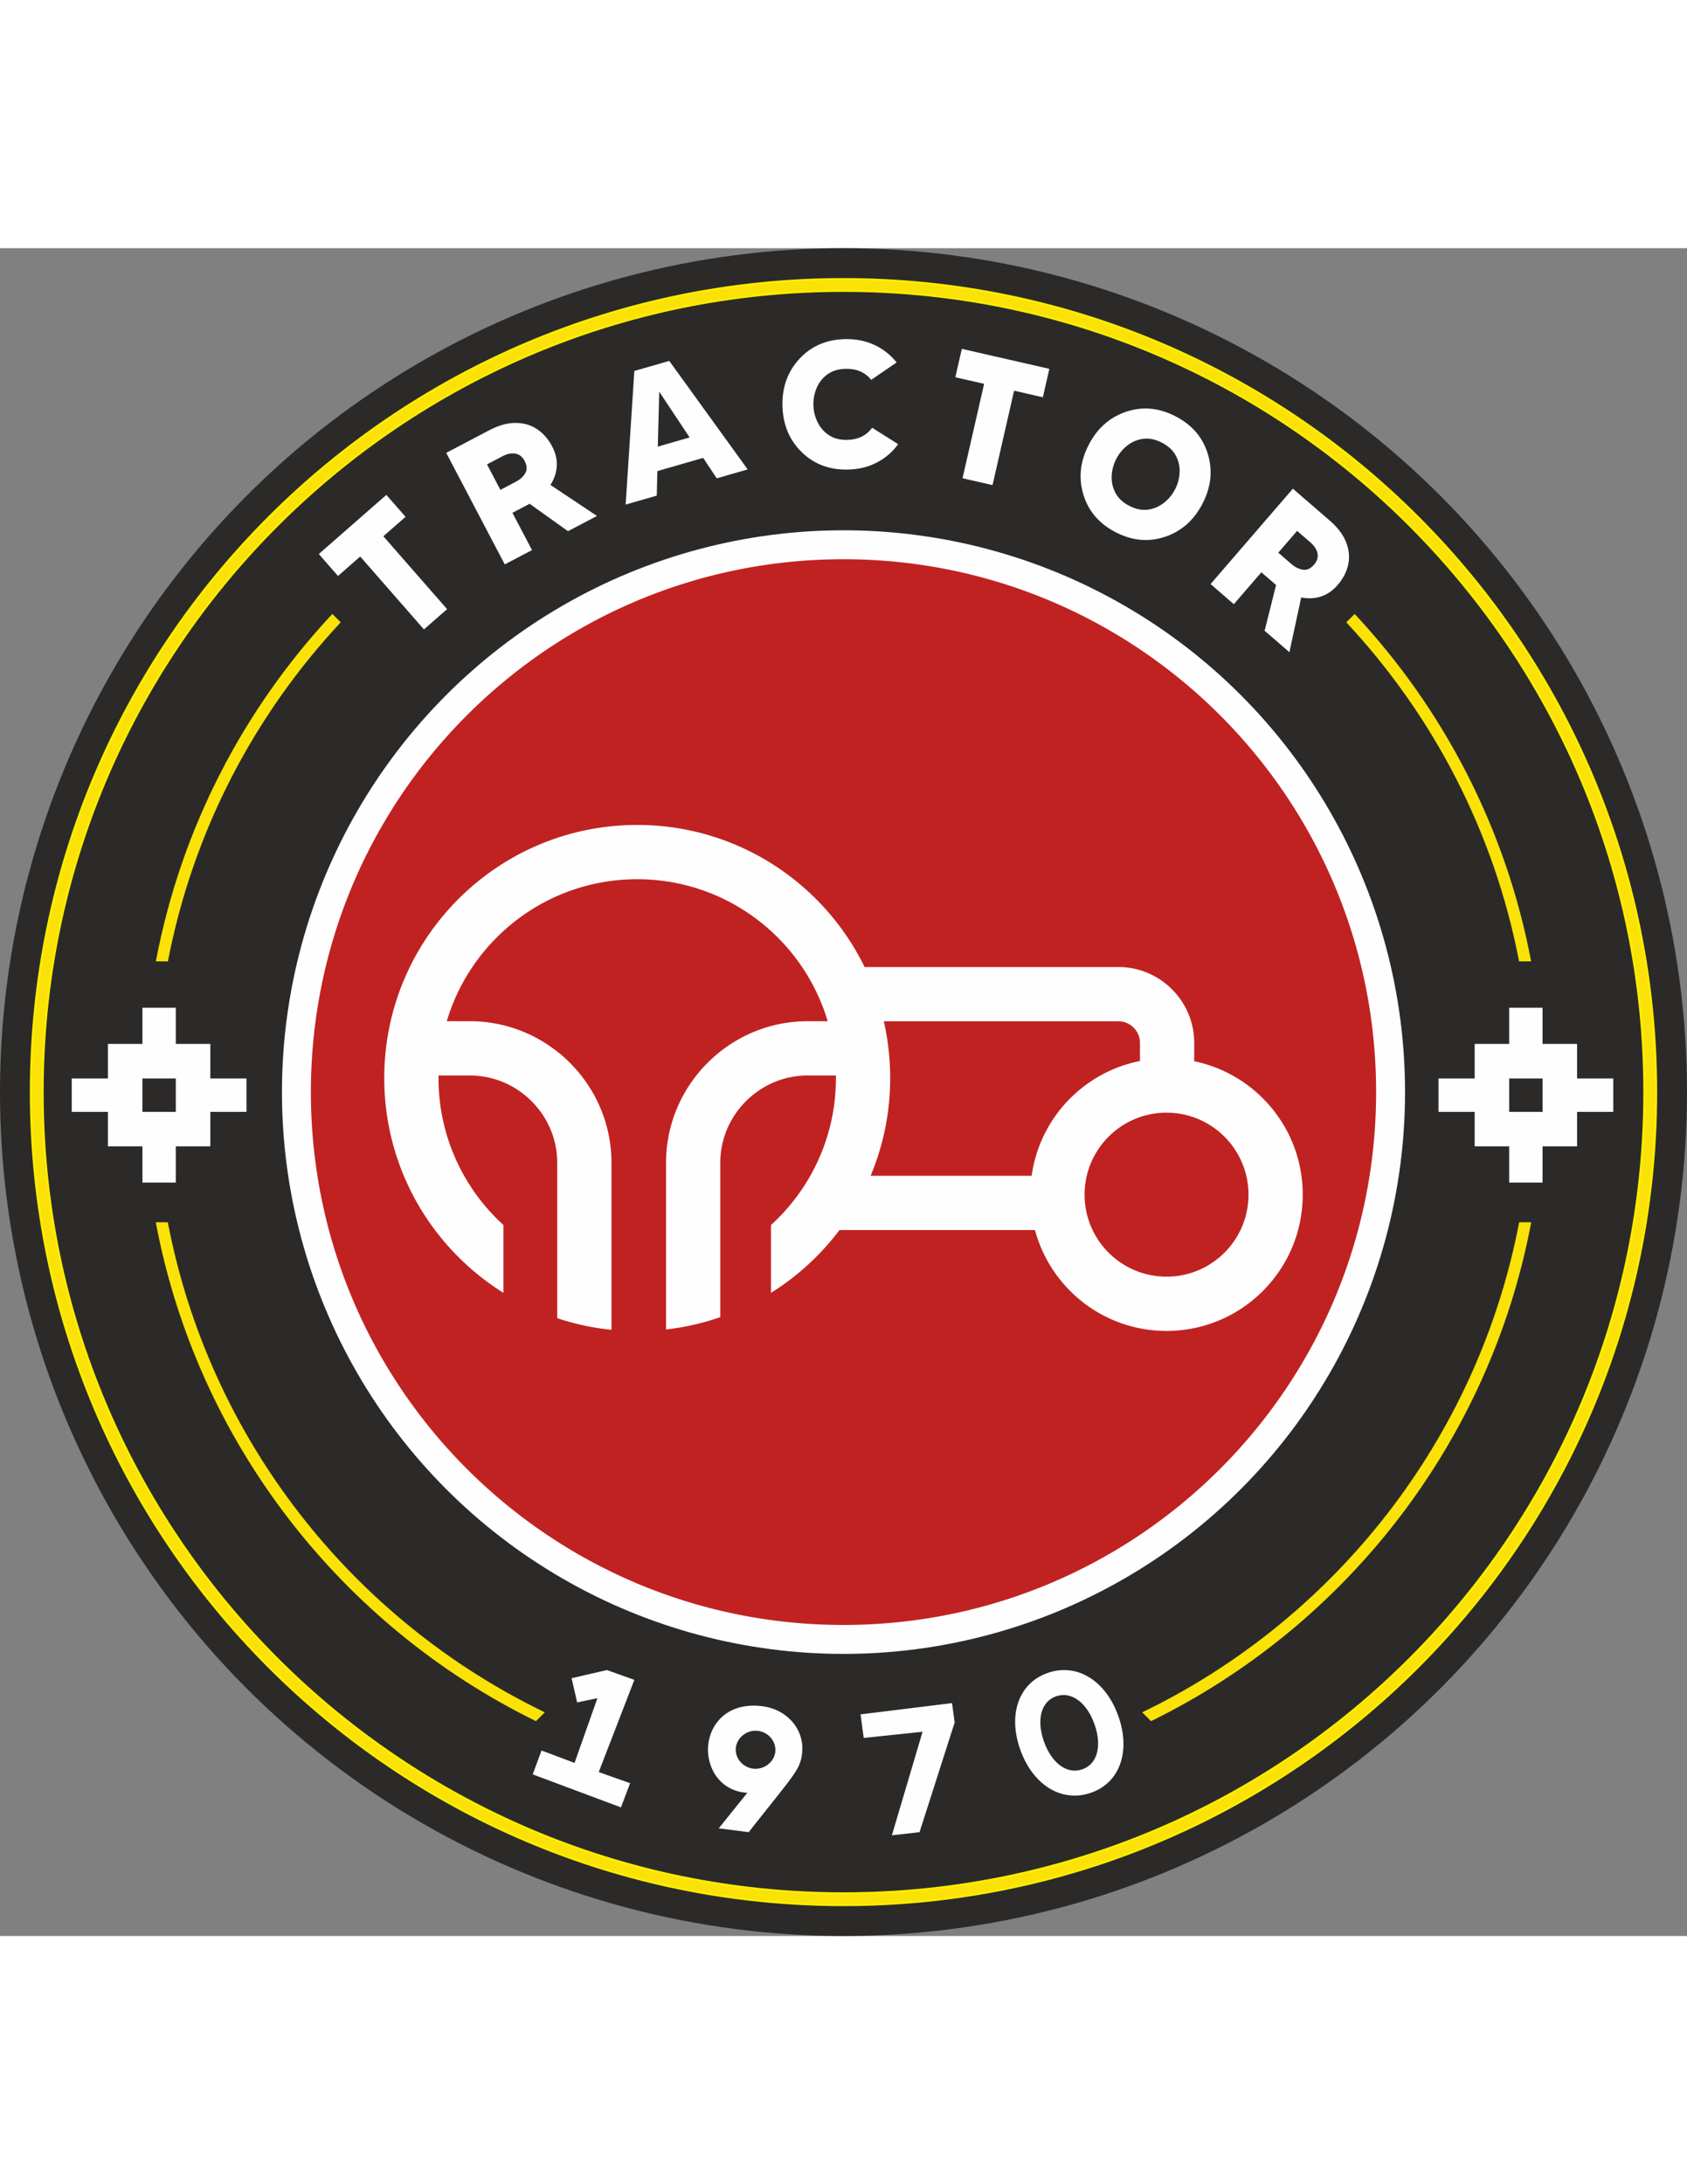 <svg clip-rule="evenodd" fill-rule="evenodd" height="11in" image-rendering="optimizeQuality" shape-rendering="geometricPrecision" text-rendering="geometricPrecision" viewBox="1281.09 2531.09 5937.82 5937.82" width="816" xmlns="http://www.w3.org/2000/svg"><rect x="1281.09" y="2531.09" width="5937.82" height="5937.82" fill="#808080" stroke="none"/><circle cx="4250" cy="5500" fill="#2b2a29" r="2968.91"/><circle cx="4250" cy="5500" fill="#fefefe" r="1976.49"/><path d="M4250 3625.33c1035.35 0 1874.67 839.32 1874.67 1874.67S5285.35 7374.67 4250 7374.67 2375.33 6535.35 2375.33 5500 3214.65 3625.33 4250 3625.33zM3816.33 6291.7c-60.91 21.17-124.83 35.89-190.94 43.39v-586.37c0-273.93 224.12-498.04 498.05-498.04h70.94c-85.99-288.91-353.57-499.6-670.41-499.6-316.83 0-584.43 210.69-670.41 499.6h81.72c273.93 0 498.04 224.12 498.04 498.04v587.59a885.507 885.507 0 0 1-190.94-40.93v-546.67c0-168.53-138.57-307.11-307.11-307.11h-110.63c-.04 2.97-.11 5.92-.11 8.9 0 204.94 88.15 389.3 228.6 517.22v238.54c-251.91-157.27-419.54-436.92-419.54-755.76 0-491.74 398.63-890.37 890.37-890.37 351.63 0 655.61 203.86 800.31 499.82h893.53c146.65 0 266.63 119.98 266.63 266.63v64.8c218.04 45.01 381.97 238.09 381.97 469.48 0 264.76-214.63 479.39-479.39 479.39-221.71 0-408.24-150.52-463.04-354.94h-688.16c-65.94 87.63-147.7 162.7-241.02 220.96v-238.54c140.45-127.93 228.61-312.28 228.61-517.22 0-2.98-.08-5.93-.11-8.9h-99.85c-168.54 0-307.11 138.57-307.11 307.11zm575.53-1040.81c14.71 64.17 22.48 130.98 22.48 199.61 0 121.91-24.53 238.07-68.88 343.86h566.78c28.1-202.45 182.6-364.47 381.26-403.76v-64.03c0-41.25-34.44-75.69-75.69-75.69h-825.95zm995.15 321.52c159.31 0 288.45 129.14 288.45 288.45s-129.15 288.45-288.45 288.45-288.45-129.14-288.45-288.45 129.15-288.45 288.45-288.45z" fill="#c02222"/><path d="M4250 2639.62c1579.75 0 2860.39 1280.64 2860.39 2860.38 0 1579.75-1280.64 2860.39-2860.39 2860.39S1389.61 7079.75 1389.61 5500c0-1579.74 1280.64-2860.38 2860.39-2860.38zm0 41.66c1556.74 0 2818.72 1261.99 2818.72 2818.72 0 1556.74-1261.99 2818.73-2818.72 2818.73-1556.74 0-2818.72-1261.99-2818.72-2818.73S2693.27 2681.28 4250 2681.28z" fill="#fae207" stroke="#ffed00" stroke-miterlimit="2.613" stroke-width="6.94"/><path d="M6049.13 3817.82c312.3 333.88 532.79 754.69 621.15 1222.22h-42.41c-87.74-456.04-303.43-866.54-608.22-1192.75zm621.48 2140.2c-145.44 773.22-652.17 1418.91-1338.2 1755.08l-31.08-31.08c678.64-327.58 1181.07-962.45 1326.86-1724zM3167.58 7713.1c-686.04-336.17-1192.76-981.86-1338.2-1755.08h42.42c145.8 761.55 648.22 1396.42 1326.86 1724zM1829.72 5040.04c88.36-467.54 308.84-888.34 621.15-1222.22l29.48 29.47c-304.79 326.21-520.48 736.71-608.22 1192.75z" fill="#fae207"/><g fill="#fefefe"><path d="M2854.74 3800.9l-81.49 71.31-224.35-256.38-78.15 68.39-67.55-77.2 237.79-208.08 67.55 77.2-78.15 68.39 224.35 256.38zm527.62-327.8l-102.04 53.58-135.04-96.45-60.55 31.79 68.89 131.19-95.87 50.34-206.07-392.45 150.81-79.19c33.26-17.47 64.2-26.2 92.81-26.2s53.87 7.24 75.77 21.72c21.91 14.49 39.73 34.81 53.47 60.97 12.37 23.55 17.79 46.81 16.26 69.78s-8.98 44.89-22.35 65.73zm-285.08-120.66c14.2-7.46 25.01-17.3 32.41-29.54 7.41-12.23 6.69-26.76-2.14-43.57-7.66-14.57-18.44-23.09-32.37-25.56-13.93-2.46-28.93.53-45 8.97l-54.94 28.85 47.1 89.7zm815.51-43.09l-108.92 31.38-47.74-71.92-161.25 46.45-2.16 86.29-109.53 31.56 30.63-470.12 122.91-35.41 276.05 381.76zM3708.4 3196.9l-107-160.94-4.97 193.2 111.96-32.26zm556.43 113c-65.43 1.23-119.75-19.59-163-62.48-43.24-42.89-65.48-97.26-66.72-163.1-1.23-65.42 18.96-120.37 60.55-164.85 41.6-44.48 95.11-67.34 160.53-68.57 37.99-.72 72.43 6.24 103.31 20.86 30.89 14.61 56.71 35.03 77.47 61.24l-89.42 61.22c-21.61-26.61-51.41-39.56-89.4-38.85-25.75.48-47.16 6.9-64.24 19.26-17.08 12.35-29.76 28.11-38.06 47.27-8.3 19.15-12.25 39.29-11.85 60.39.39 20.68 5.09 40.54 14.11 59.58 9.01 19.04 22.29 34.52 39.82 46.44 17.54 11.91 39.18 17.63 64.93 17.15 38.41-.72 67.69-15 87.86-42.82l91.66 57.81c-19.75 27.4-44.79 48.98-75.1 64.75s-64.46 24.01-102.45 24.72zm509.72 54.59l-105.56-24.12 75.9-332.12-101.24-23.14 22.85-100 308.04 70.39-22.85 100-101.24-23.13-75.89 332.12zm432.98 165.61c-58.08-30.15-95.87-74.39-113.39-132.72s-11.11-116.71 19.24-175.16c30.16-58.07 74.13-96.72 131.92-115.95 57.78-19.23 115.71-13.76 173.79 16.39 58.07 30.15 95.87 74.39 113.39 132.72s11.2 116.53-18.95 174.6c-30.35 58.45-74.41 97.29-132.2 116.52-57.78 19.22-115.72 13.76-173.79-16.39zm48.14-92.72c22.85 11.87 44.78 16.35 65.79 13.46 21-2.89 39.77-10.86 56.3-23.92s29.57-28.77 39.1-47.13c9.73-18.73 15.13-38.52 16.2-59.37 1.08-20.85-3.3-40.6-13.11-59.25-9.82-18.66-26.16-33.92-49.01-45.78-22.85-11.87-44.74-16.45-65.64-13.75-20.91 2.7-39.57 10.49-56.01 23.36s-29.52 28.67-39.24 47.41c-9.53 18.36-14.88 38.06-16.05 59.09-1.17 21.04 3.1 40.98 12.82 59.81 9.72 18.84 26.01 34.2 48.86 46.07zm563.8 514.91l-87.23-75.33 40.29-160.98-51.76-44.7-96.84 112.15-81.96-70.77 289.71-335.49 128.93 111.33c28.44 24.56 47.89 50.14 58.37 76.76s13 52.77 7.54 78.46c-5.45 25.69-17.83 49.72-37.15 72.09-17.39 20.13-37.04 33.69-58.98 40.69-21.94 6.99-45.06 8.09-69.35 3.28zm7.87-309.46c12.13 10.48 25.26 16.93 39.35 19.34s27.34-3.57 39.76-17.95c10.76-12.46 14.74-25.62 11.93-39.48s-11.09-26.72-24.83-38.59l-46.97-40.56-66.22 76.69 46.97 40.56z" fill-rule="nonzero"/><path d="M6471.55 5330.53h121.51v-127.34h117.46v127.34h121.51v121.51h127.34v117.46h-127.34v121.51h-121.51v127.34h-117.46v-127.34h-121.51V5569.5h-127.34v-117.46h127.34zm121.51 121.51v117.46h117.46v-117.46zM1660.89 5330.53h121.51v-127.34h117.46v127.34h121.51v121.51h127.34v117.46h-127.34v121.51h-121.51v127.34H1782.4v-127.34h-121.51V5569.5h-127.34v-117.46h127.34zm121.51 121.51v117.46h117.46v-117.46zM3383.87 7632.24l-71.32 14.95-19.56-85.12 124.24-28.76 96.63 34.51-125.39 324.39 110.43 39.11-32.21 85.12-310.59-116.18 31.06-83.98 116.19 43.71 80.52-227.76zm1706.15 250.56c-54.33 18.48-107.83-22.87-134.5-98.15-26.74-75.45-11-140.65 43.33-159.13 54.33-18.49 107.92 23.13 134.65 98.58 26.67 75.27 10.85 140.22-43.49 158.7zm29.86 82.61c103.2-35.11 141.39-146.3 97.59-269.89-43.88-123.85-144.11-187.75-247.31-152.64-103.46 35.2-141.97 146.3-98.08 270.15 43.79 123.59 144.34 187.58 247.8 152.38zm-809.79-276.2l11.06 83 207.15-21.83-107.99 364.25 97.34-10.95 123.58-385.78-9.24-68.33-321.91 39.64zm-378.98 190.84c-37.78-4.85-64.81-39.33-59.81-75.08 5.02-35.93 40.3-62.5 78.37-57.61 37.88 4.86 65.09 39.46 60.07 75.39-5.04 36.03-40.74 62.17-78.62 57.3zm32.9-219.57c-110.26-14.16-173.94 49.15-187.93 121.16-16.12 83 32.75 177.86 135.41 183.55l-100.65 124.94 105.41 13.54c160.07-203.28 179.7-217.39 187.59-273.85 11.64-83.29-48.87-157.66-139.83-169.33z"/></g></svg>